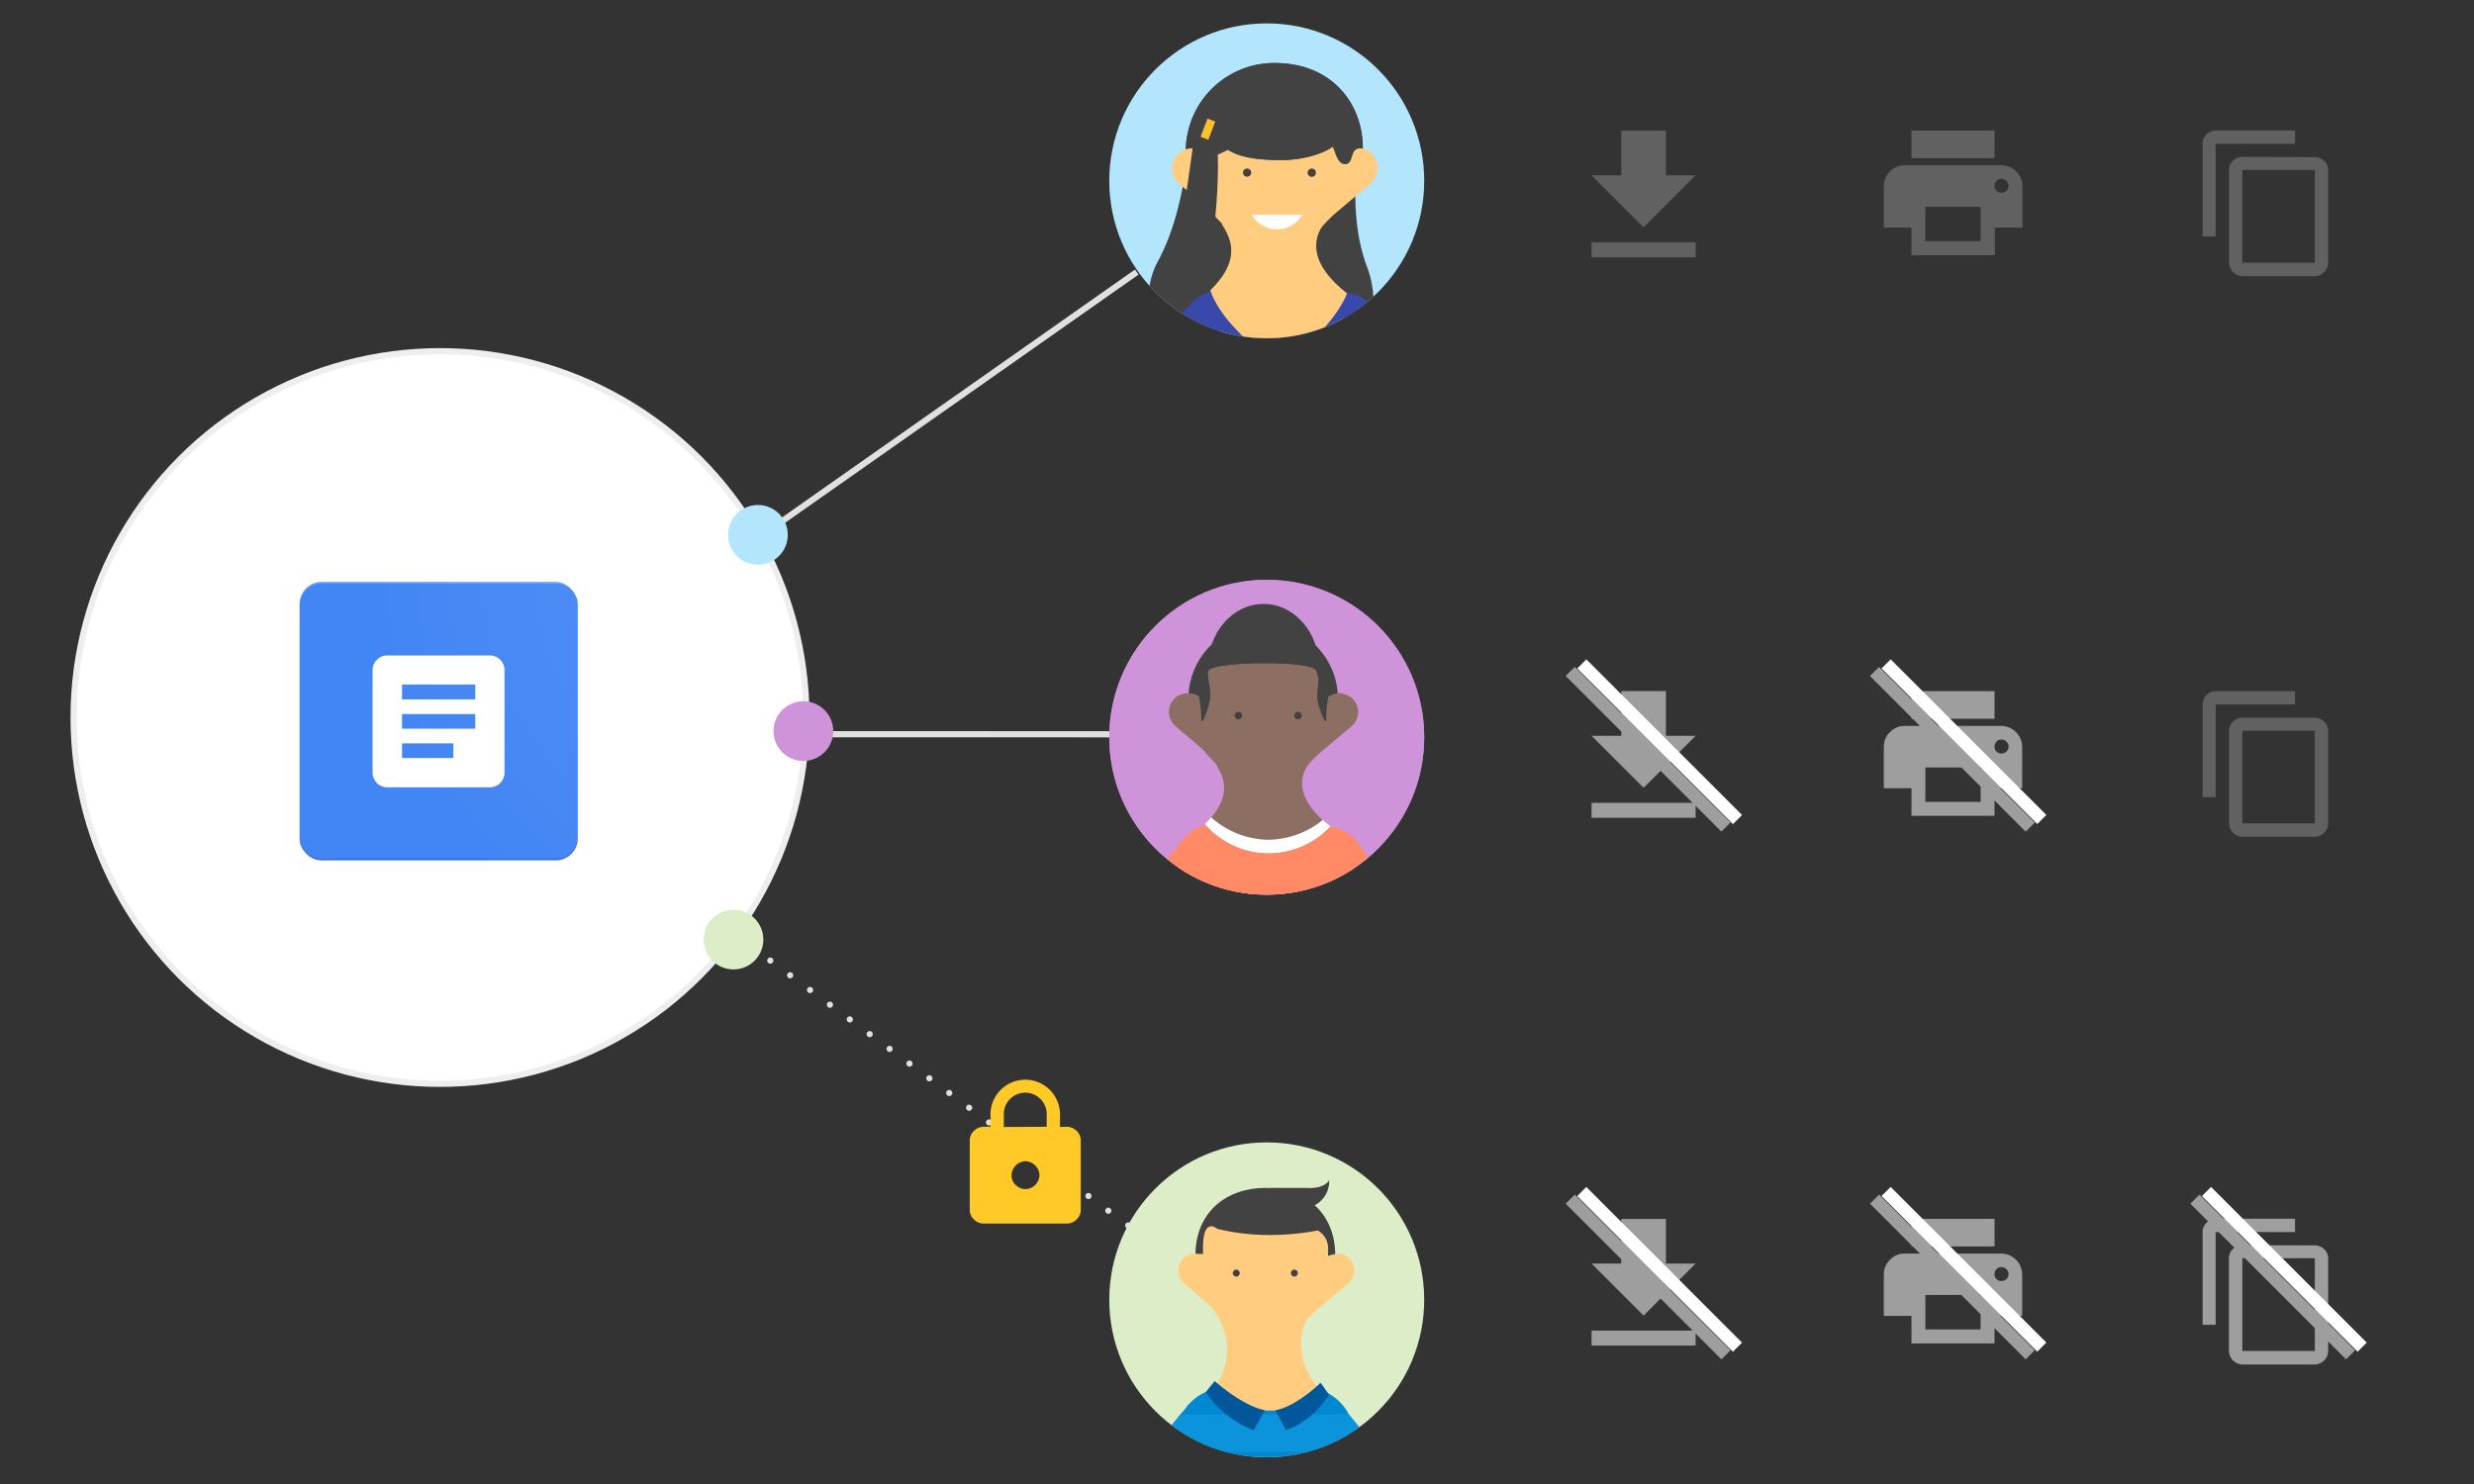 <svg xmlns="http://www.w3.org/2000/svg" xmlns:xlink="http://www.w3.org/1999/xlink" viewBox="0 0 400 240"><rect x="0" y="0" width="400" height="240" fill="#333333" stroke="none"/><defs><style>.cls-1{fill:#b3e5fc;}.cls-2,.cls-5,.cls-6{fill:none;}.cls-3{fill:#ce93d8;}.cls-4{isolation:isolate;}.cls-5,.cls-6{stroke:#e0e0e0;}.cls-5,.cls-6,.cls-8{stroke-miterlimit:10;}.cls-6{stroke-linecap:round;stroke-dasharray:0 4;}.cls-7{fill:#9e9e9e;}.cls-35,.cls-8,.cls-9{fill:#fff;}.cls-8{stroke:#eee;}.cls-10{fill:#616161;}.cls-11{clip-path:url(#clip-path);}.cls-12{fill:#424242;}.cls-13{opacity:0.4;mix-blend-mode:multiply;}.cls-14{fill:#f7f7f7;fill-rule:evenodd;}.cls-15{fill:#ffcc80;}.cls-16{fill:#3949ab;}.cls-17{fill:#2a56c6;}.cls-18{fill:#ffe0b2;}.cls-19{fill:#fbc02d;}.cls-20{clip-path:url(#clip-path-2);}.cls-21{fill:#5c6bc0;}.cls-22{clip-path:url(#clip-path-3);}.cls-23{fill:#dcedc8;}.cls-24{fill:#0288d1;}.cls-25{clip-path:url(#clip-path-4);}.cls-26{opacity:0.25;mix-blend-mode:screen;}.cls-27{fill:#29b6f6;}.cls-28{fill:#01579b;}.cls-29{clip-path:url(#clip-path-5);}.cls-30{fill:#ff8a65;}.cls-31{fill:#8d6e63;}.cls-32{fill:#ffca28;}.cls-33{clip-path:url(#clip-path-6);}.cls-34{fill:#4285f4;}.cls-35,.cls-36{fill-opacity:0.2;}.cls-36{fill:#1a237e;}.cls-37{clip-path:url(#clip-path-10);}.cls-38{fill:url(#radial-gradient);}</style><clipPath id="clip-path"><circle class="cls-1" cx="204.81" cy="29.24" r="25.46"/></clipPath><clipPath id="clip-path-2"><path class="cls-2" d="M222.79,84.11h10.86c-.84-8.2-7.39-29.91-11.49-34.33-2.92-2.69-4.4-2.33-4.4-2.33-1.77,4.21-5.57,7.66-8.16,9.66A30.1,30.1,0,0,1,206.91,59s-.84-.5-2.07-1.4c-2.71-2-7.34-5.86-9.08-10.42l0-.11-.18.17a7.32,7.32,0,0,0-3.32,2.25c-6.52,7.29-12,23.82-14.37,34.64h11.38"/></clipPath><clipPath id="clip-path-3"><circle class="cls-2" cx="204.81" cy="210.21" r="25.46"/></clipPath><clipPath id="clip-path-4"><path class="cls-2" d="M228.13,245.08a65.16,65.16,0,0,0-10.22-16.58,1.46,1.46,0,0,1-.07-.19,8.45,8.45,0,0,0-3.12-3s-5.44,2.82-9.48,2.82c-3.79,0-7.13-3.6-9.39-3.23l0,0a10.61,10.61,0,0,0-3.95,2.66,64.4,64.4,0,0,0-11.09,17.56h6.66c-1.36,9.21-2.34,10.45-2.34,27.27h38.64c0-16.37-.76-17.57-2.12-27.27Z"/></clipPath><clipPath id="clip-path-5"><circle class="cls-3" cx="204.81" cy="119.23" r="25.46"/></clipPath><clipPath id="clip-path-6"><rect class="cls-2" x="48.39" y="94.11" width="45.03" height="45.03" rx="3.56"/></clipPath><clipPath id="clip-path-10"><rect class="cls-2" x="42.47" y="88.18" width="56.88" height="56.88"/></clipPath><radialGradient id="radial-gradient" cx="14514.79" cy="295.82" r="484.99" gradientTransform="matrix(0.13, 0, 0, -0.13, -1764.84, 132.25)" gradientUnits="userSpaceOnUse"><stop offset="0" stop-color="#fff" stop-opacity="0.1"/><stop offset="1" stop-color="#fff" stop-opacity="0"/></radialGradient><symbol id="c" data-name="c" viewBox="0 0 192 192"><path class="cls-2" d="M0,0V192H192V0Z"/></symbol></defs><g class="cls-4"><g id="Layer_1" data-name="Layer 1"><line class="cls-5" x1="124.73" y1="85.49" x2="183.79" y2="44"/><line class="cls-6" x1="118.11" y1="150.59" x2="185.54" y2="200.5"/><path class="cls-7" d="M371.06,197.1v2.15H358.23v15h-2.11v-15a2.08,2.08,0,0,1,.63-1.5,2,2,0,0,1,1.48-.65Zm3.2,4.31a2.11,2.11,0,0,1,1.51.62,2,2,0,0,1,.65,1.48v15a2.22,2.22,0,0,1-2.16,2.16H362.54a2.24,2.24,0,0,1-2.16-2.16v-15A2,2,0,0,1,361,202a2.07,2.07,0,0,1,1.5-.62Zm0,17.08v-15H362.54v15Z"/><path class="cls-7" d="M274.15,204.35l-8.41,8.41-8.41-8.41h4.8v-7.22h7.22v7.22Zm-16.82,10.84h16.82v2.42H257.33Z"/><path class="cls-7" d="M323.59,202.73a3.42,3.42,0,0,1,3.36,3.36v6.72h-4.47v4.46H309.05v-4.46h-4.47v-6.72a3.24,3.24,0,0,1,1-2.36,3.2,3.2,0,0,1,2.36-1Zm-1.11-5.61v4.46H309.05v-4.46ZM320.23,215v-5.57H311.3V215Zm2.57-8.14a1.06,1.06,0,0,0,.79.31,1.16,1.16,0,0,0,.81-.31,1,1,0,0,0,.34-.79,1.16,1.16,0,0,0-1.15-1.15,1,1,0,0,0-.79.34,1.17,1.17,0,0,0-.32.81A1.07,1.07,0,0,0,322.8,206.88Z"/><circle class="cls-8" cx="71.14" cy="116.04" r="59.24"/><rect class="cls-7" x="265.42" y="188.72" width="2.08" height="35.6" transform="translate(-67.98 248.9) rotate(-45)"/><rect class="cls-9" x="267.29" y="187.49" width="2.08" height="35.6" transform="translate(-66.57 249.86) rotate(-45)"/><rect class="cls-7" x="314.62" y="188.72" width="2.08" height="35.6" transform="translate(-53.57 283.69) rotate(-45)"/><rect class="cls-9" x="316.5" y="187.49" width="2.08" height="35.6" transform="translate(-52.16 284.65) rotate(-45)"/><rect class="cls-7" x="366.42" y="188.72" width="2.08" height="35.6" transform="translate(-38.4 320.32) rotate(-45)"/><rect class="cls-9" x="368.3" y="187.49" width="2.08" height="35.6" transform="translate(-36.99 321.28) rotate(-45)"/><path class="cls-10" d="M371.06,21.1v2.15H358.23v15h-2.11v-15a2.08,2.08,0,0,1,.63-1.5,2,2,0,0,1,1.48-.65Zm3.2,4.31a2.11,2.11,0,0,1,1.51.62,2,2,0,0,1,.65,1.48v15a2.22,2.22,0,0,1-2.16,2.16H362.54a2.24,2.24,0,0,1-2.16-2.16v-15A2,2,0,0,1,361,26a2.07,2.07,0,0,1,1.5-.62Zm0,17.08v-15H362.54v15Z"/><path class="cls-10" d="M274.15,28.35l-8.41,8.41-8.41-8.41h4.8V21.13h7.22v7.22ZM257.33,39.19h16.82v2.42H257.33Z"/><path class="cls-10" d="M323.59,26.73A3.42,3.42,0,0,1,327,30.09v6.72h-4.47v4.46H309.05V36.81h-4.47V30.09a3.24,3.24,0,0,1,1-2.36,3.2,3.2,0,0,1,2.36-1Zm-1.11-5.61v4.46H309.05V21.12ZM320.23,39V33.45H311.3V39Zm2.57-8.14a1.06,1.06,0,0,0,.79.31,1.16,1.16,0,0,0,.81-.31,1,1,0,0,0,.34-.79,1.16,1.16,0,0,0-1.15-1.15,1,1,0,0,0-.79.34,1.17,1.17,0,0,0-.32.81A1.07,1.07,0,0,0,322.8,30.88Z"/><path class="cls-10" d="M371.06,111.76v2.16H358.23v15h-2.11v-15a2.12,2.12,0,0,1,.63-1.51,2,2,0,0,1,1.48-.65Zm3.2,4.31a2.12,2.12,0,0,1,1.51.63,2,2,0,0,1,.65,1.48v15a2.22,2.22,0,0,1-2.16,2.15H362.54a2.24,2.24,0,0,1-2.16-2.15v-15a2,2,0,0,1,.66-1.48,2.08,2.08,0,0,1,1.5-.63Zm0,17.09v-15H362.54v15Z"/><path class="cls-7" d="M274.15,119l-8.41,8.41L257.33,119h4.8v-7.23h7.22V119Zm-16.82,10.83h16.82v2.43H257.33Z"/><path class="cls-7" d="M323.59,117.4a3.42,3.42,0,0,1,3.36,3.36v6.72h-4.47v4.46H309.05v-4.46h-4.47v-6.72a3.24,3.24,0,0,1,1-2.36,3.2,3.2,0,0,1,2.36-1Zm-1.11-5.62v4.46H309.05v-4.46Zm-2.25,17.9v-5.56H311.3v5.56Zm2.57-8.13a1.06,1.06,0,0,0,.79.31,1.16,1.16,0,0,0,.81-.31,1,1,0,0,0,.34-.79,1.11,1.11,0,0,0-.34-.82,1.14,1.14,0,0,0-.81-.34,1,1,0,0,0-.79.34,1.17,1.17,0,0,0-.32.82A1.09,1.09,0,0,0,322.8,121.55Z"/><rect class="cls-7" x="265.42" y="103.38" width="2.08" height="35.6" transform="translate(-7.64 223.9) rotate(-45)"/><rect class="cls-9" x="267.29" y="102.16" width="2.08" height="35.6" transform="translate(-6.23 224.87) rotate(-45)"/><rect class="cls-7" x="314.62" y="103.38" width="2.08" height="35.6" transform="translate(6.77 258.7) rotate(-45)"/><rect class="cls-9" x="316.5" y="102.16" width="2.08" height="35.6" transform="translate(8.18 259.66) rotate(-45)"/><circle class="cls-1" cx="204.81" cy="29.24" r="25.46"/><g class="cls-11"><path class="cls-12" d="M187.06,42.55c-2.61,4.74-2.45,17.24,5.27,18.28,5.36.72,12.24-.37,13-5.73s-3.71-35.79-9.06-36.52S193.34,31.16,187.06,42.55Z"/><g class="cls-13"><path class="cls-14" d="M230,173.19a6.5,6.5,0,0,0-.86,2.41.27.27,0,0,1,.07.22c0,.07,0,.11-.06.11a.36.36,0,0,1-.32,0c-.24-.37-.78-.54-.66-1.16l0-.29.25-.26a1,1,0,0,0,.54-.93c.06-.53.33-.65.75-.39C229.79,173,229.94,173,230,173.19Z"/></g><path class="cls-12" d="M221.12,43.44c1.95,5,1.71,17.12-6.07,17.12-5.41,0-12.08-2-12.08-7.41s8.46-35,13.87-35S216.42,31.31,221.12,43.44Z"/><path class="cls-12" d="M220.32,24.49c-.36,7.89-6.4,14.3-14.3,14.3a14.3,14.3,0,0,1,0-28.6C216.1,10.19,220.63,17.71,220.32,24.49Z"/><path class="cls-12" d="M220.32,24.49c-.36,7.89-6.4,14.3-14.3,14.3a14.3,14.3,0,0,1,0-28.6C216.1,10.19,220.63,17.71,220.32,24.49Z"/><path class="cls-15" d="M219.89,24c-1.74,0-.9,2.55-2.41,2.55-1.87,0-1.53-4-3.9-5.68-3.35-2.36-8.65-2.55-10.32-1.22-.64,1.06-3.54,4.93-7.8,5.74a3.27,3.27,0,0,0-5.93,2.29,3.19,3.19,0,0,0,1.15,2.07l4.84,4.12c3.56,4.48,6.18,5.23,12.08,5.57,4.49.27,5.42-2.52,8.58-5.18h0l5.32-4.49a3.25,3.25,0,0,0,1.18-2.09C222.93,25.92,221.7,24,219.89,24Z"/><path id="hair_-_bangs" data-name="hair - bangs" class="cls-12" d="M210.51,12.72c-3.35-1-5.76-1.37-7-.63-2.32,1.36-6.4,10.88-6.4,10.86,1.79,2.33,5.5,2.94,10,2.94s8.66-1.64,9.36-3.28C216.23,16.88,215.58,14.74,210.51,12.72Z"/><path id="hair_-_bangs-2" data-name="hair - bangs" class="cls-12" d="M210.51,12.72c-3.35-1-5.76-1.37-7-.63-2.32,1.36-6.4,10.88-6.4,10.86,1.79,2.33,5.5,2.94,10,2.94s8.66-1.64,9.36-3.28C216.23,16.88,215.58,14.74,210.51,12.72Z"/><path class="cls-2" d="M220.32,24.49c-.36,7.89-6.4,14.3-14.3,14.3a14.3,14.3,0,0,1,0-28.6C216.1,10.19,220.63,17.71,220.32,24.49Z"/><path class="cls-12" d="M212.76,27.92a.67.67,0,1,1-.66-.66A.66.66,0,0,1,212.76,27.92Z"/><path class="cls-12" d="M202.3,27.92a.66.66,0,0,1-.67.66.66.66,0,1,1,0-1.32A.66.66,0,0,1,202.3,27.92Z"/><path class="cls-16" d="M195.69,78.65c3.08-3.55,8.58-16.73,9.28-21.73,1-7-7.18-13.75-12.76-7.45-6.52,7.29-12,23.82-14.37,34.64h14.62c.83-1.08,2.45-4.55,3.23-5.46C197.49,76.58,194.91,79.56,195.69,78.65Z"/><path class="cls-16" d="M222.16,49.78c-7.44-8-17,5.36-10.36,12.48,3.34,3.71,5.23,17.65,7.72,21.85h14.13C232.81,75.91,226.26,54.2,222.16,49.78Z"/><path class="cls-17" d="M217.85,47.49h0l0,.09Z"/><path class="cls-18" d="M207.3,52.18l-.39,0-.39,0Z"/><path class="cls-15" d="M217.83,47.48h0c-6.23-4.88-5.49-8.71-4-11,2.59-5.84-18.49-5.48-16.18-.05,1.76,2.71,2.63,6-1.94,10.49,0,0,0,.06,0,.09.65,3.12,1,13.51,11.2,13.51,9.59,0,10.56-9.6,10.85-13.11"/><path class="cls-16" d="M222.82,81.42s1.38-13.89.21-20.25c-.76-4.11-1.27-10.86-5.17-13.6,0,0,0-.06,0-.09l-.07,0C214.92,54.2,206.91,59,206.91,59s-8.73-5.26-11.2-11.93a26.78,26.78,0,0,0-5.51,9.59c-1.82,5.8-1.9,22.48-1.29,24.87"/><path class="cls-2" d="M195.71,47.05a26.78,26.78,0,0,0-5.51,9.59c-1.82,5.8-1.9,22.48-1.29,24.87"/><path class="cls-2" d="M222.82,81.42s1.38-13.89.21-20.25c-.76-4.11-1.27-10.86-5.17-13.6,0,0,0-.06,0-.09l-.07,0"/><path class="cls-9" d="M202.38,34.73a4.72,4.72,0,0,0,8.17,0Z"/><path class="cls-12" d="M192.92,23.23s-1.43,11.29-2.47,15.11,3.15,6.46,4.64,4.26,2.83-22.2.79-21.4A6.91,6.91,0,0,0,192.92,23.23Z"/><rect class="cls-19" x="193.71" y="20.22" width="3.16" height="1.35" transform="translate(106.54 196.1) rotate(-69.24)"/><g class="cls-20"><circle class="cls-21" cx="193.5" cy="55.43" r="1.68"/><circle class="cls-21" cx="193.5" cy="79.29" r="1.68"/><circle class="cls-21" cx="193.5" cy="93.26" r="1.68"/><path class="cls-21" d="M202.24,117.82a1.68,1.68,0,0,1-3.35,0c0-.93-6.31-12.27-5.39-12.27S202.24,116.89,202.24,117.82Z"/><circle class="cls-21" cx="206.3" cy="79.29" r="1.68"/><circle class="cls-21" cx="180.66" cy="79.29" r="1.68"/><circle class="cls-21" cx="206.3" cy="93.26" r="1.68"/><path class="cls-21" d="M215,117.82a1.68,1.68,0,0,1-3.36,0c0-.93-6.31-12.27-5.38-12.27S215,116.89,215,117.82Z"/><circle class="cls-21" cx="187.11" cy="62.29" r="1.68"/><circle class="cls-21" cx="199.9" cy="62.29" r="1.68"/><circle class="cls-21" cx="199.9" cy="86.15" r="1.68"/><circle class="cls-21" cx="219.09" cy="55.43" r="1.68"/><circle class="cls-21" cx="219.09" cy="79.29" r="1.68"/><circle class="cls-21" cx="219.09" cy="93.26" r="1.68"/><path class="cls-21" d="M227.83,117.82a1.68,1.68,0,0,1-3.35,0c0-.93-6.31-12.27-5.39-12.27S227.83,116.89,227.83,117.82Z"/><circle class="cls-21" cx="212.69" cy="62.29" r="1.68"/><circle class="cls-21" cx="231.93" cy="79.29" r="1.68"/><circle class="cls-21" cx="225.53" cy="62.29" r="1.68"/><circle class="cls-21" cx="212.69" cy="86.15" r="1.68"/></g></g><g class="cls-22"><rect class="cls-23" x="175.58" y="182.3" width="60.88" height="67.37"/><g id="Mike_-_front" data-name="Mike - front"><path class="cls-24" d="M193.86,245.08c.62-.85,1.06-1.43,1.21-1.61,2.31-2.76,7-5.42,8-9.25,1.53-6.09-5.47-12.92-10.64-7.28a64.17,64.17,0,0,0-11.61,18.14Z"/><path class="cls-24" d="M213.83,243.47c.15.18.6.76,1.21,1.61h13.09a64.17,64.17,0,0,0-11.61-18.14c-5.17-5.64-12.17,1.19-10.64,7.28C206.84,238.05,211.52,240.71,213.83,243.47Z"/><path class="cls-12" d="M211.38,192.12h-6l6.58,3.07a4.39,4.39,0,0,0,2.94-4.33C214,192.37,211.38,192.12,211.38,192.12Z"/><path class="cls-15" d="M214.68,226.1c-5.44-5-4.73-10.32-3.39-12.62,2.27-6-16.14-5.62-14.12-.06,1.54,2.78,2.29,7.59-1.7,12.18,0,0-2.64,5.32,9.74,5.32C209,230.82,216.08,228.34,214.68,226.1Z"/><path class="cls-12" d="M215.88,203c0,7-5.06,12.63-11.3,12.63S193.28,210,193.28,203s5.06-10.89,11.3-10.89S215.88,196,215.88,203Z"/><path class="cls-18" d="M205.7,229.24l-.33,0-.33,0Z"/><path class="cls-15" d="M216.47,202.77a6,6,0,0,0-1.75.34V202a3.25,3.25,0,0,0-1.66-3,42,42,0,0,1-8,.73,35.5,35.5,0,0,1-8.26-1s-2.3-2.06-2.3,3.06v1.29a5.4,5.4,0,0,0-1.57-.34,2.78,2.78,0,0,0-2.38,3.15,2.69,2.69,0,0,0,1,1.74l4.43,3.85c3.2,5.15,5.49,5.09,10,4.46,3.49-.49,4.63-2.16,7.33-4.43l4.51-3.8a2.79,2.79,0,0,0-1.33-5Z"/><path class="cls-24" d="M205.7,229.24a3.64,3.64,0,0,0-.66,0Z"/><path class="cls-24" d="M214.72,225.31s-.23.08-.25.07c-2.23,2.39-6.73,2.75-9.23,2.75s-7.21-.68-9.43-3.27c-.87,0-3.35,1.79-3.95,2.65-3.06,6.57-6.77,12-6.77,44.78h38.64c0-28.14-2.26-33.69-5.89-44A8.45,8.45,0,0,0,214.72,225.31Z"/><path class="cls-12" d="M209.83,205.89a.56.56,0,1,1-.55-.56A.56.56,0,0,1,209.83,205.89Z"/><path class="cls-12" d="M200.44,205.89a.56.56,0,1,1-.55-.56A.56.56,0,0,1,200.44,205.89Z"/><g class="cls-25"><g class="cls-26"><rect class="cls-27" x="179.83" y="228.74" width="50.42" height="6.05"/></g></g><path class="cls-28" d="M196.39,223.35s4.45,4,8.11,4.72l-1.8,3.23a16.31,16.31,0,0,1-7.76-6.15Z"/><path class="cls-28" d="M213.52,223.62s-3.81,3.78-7.31,4.46l1.71,3.22a13.64,13.64,0,0,0,6.94-5.76Z"/><rect class="cls-15" x="193.29" y="202.79" width="2.81" height="1.33"/></g></g><line class="cls-5" x1="130.73" y1="118.74" x2="185.54" y2="118.75"/><circle class="cls-1" cx="122.54" cy="86.5" r="4.83"/><circle class="cls-3" cx="129.89" cy="118.24" r="4.83"/><circle class="cls-23" cx="118.59" cy="151.95" r="4.83"/><circle class="cls-3" cx="204.81" cy="119.23" r="25.46"/><g class="cls-29"><rect class="cls-3" x="170.12" y="86.27" width="68.44" height="61.07"/><g id="Kerry_-_front" data-name="Kerry - front"><path class="cls-12" d="M213.29,108c0,5.7-4,10.33-9,10.33s-9-4.63-9-10.33,4-10.33,9-10.33S213.29,102.3,213.29,108Z"/><path class="cls-30" d="M194.76,153.32a56.84,56.84,0,0,1,4.16-4.35c.52-.48.92-.84,1.18-1.06l.37-.29a7.45,7.45,0,0,0,.86-.83,8.7,8.7,0,0,0,0-11.18,6.36,6.36,0,0,0-9.82-.05l-.06.07-.58.65c-.35.41-.81,1-1.39,1.71a74.57,74.57,0,0,0-4.39,6.23c-.85,1.34-1.73,2.81-2.59,4.42s-1.73,3.36-2.56,5.21q-.47,1.1-.93,2.25h13.47C193.28,155.1,194,154.16,194.76,153.32Z"/><path class="cls-9" d="M181.39,150.84c-.48,1-.95,2-1.41,3q-.47,1.1-.93,2.25h9.56Z"/><path class="cls-30" d="M227.22,151.18c-.66-1.74-1.35-3.33-2-4.79-1.36-2.91-2.63-5.24-3.59-6.87-.49-.81-.88-1.45-1.18-1.9l-.49-.74-.08-.12a7.1,7.1,0,0,0-.73-.91,6.35,6.35,0,0,0-9.81.3,8.69,8.69,0,0,0,.27,11.18l.32.35c.23.26.59.68,1.05,1.24.9,1.12,2.18,2.81,3.59,5,.44.69.9,1.44,1.36,2.22h13C228.39,154.37,227.83,152.71,227.22,151.18Z"/><path class="cls-9" d="M227.09,150.84c.48,1,1.75,4.49,2,5.26h-9.56Z"/><path class="cls-31" d="M217,112.13a3,3,0,0,0-3,1.43,20.1,20.1,0,0,0-1.23-5.18c-.81-1.62-16.75-1.44-17.37.07-.41.68-.91,5-.91,5a3,3,0,0,0-5.46,2.11,3,3,0,0,0,1.06,1.9l4.46,3.8c3.28,4.12,5.69,4.81,11.12,5.13,4.14.24,5-2.32,7.9-4.77h0l4.9-4.13a3,3,0,0,0-1.48-5.31Z"/><path class="cls-12" d="M210.47,115.72a.61.61,0,1,1-.61-.61A.61.61,0,0,1,210.47,115.72Z"/><path class="cls-12" d="M200.84,115.72a.61.61,0,1,1-.61-.61A.61.61,0,0,1,200.84,115.72Z"/><path class="cls-18" d="M205.44,138.05l-.36,0-.35,0Z"/><path class="cls-31" d="M215.15,133.73h0c-5.74-4.49-5.06-8-3.65-10.09,2.39-5.38-17-5-14.89,0,1.62,2.5,2.42,5.52-1.79,9.65a.25.25,0,0,0,0,.09,13.66,13.66,0,0,0,20.29.37"/><path class="cls-9" d="M205.08,135.81a14.13,14.13,0,0,1-9.26-3.63c-.3.34-.63.7-1,1.06a.25.25,0,0,0,0,.09,13.66,13.66,0,0,0,20.29.37l.08,0h0c-.48-.38-.91-.74-1.3-1.1A14.31,14.31,0,0,1,205.08,135.81Z"/><path class="cls-2" d="M205.44,138.05l-.36,0-.35,0Z"/><path class="cls-30" d="M219.73,155.87a20.27,20.27,0,0,0,.2-9.54c-.7-3.79-1.17-10-4.77-12.52,0,0,0-.05,0-.08l-.08,0a14,14,0,0,1-10,4.33l.36,0h-.71l.35,0a14,14,0,0,1-10.3-4.7,24.5,24.5,0,0,0-5.07,8.83C188,147.5,188,153.75,188.52,156"/><path class="cls-30" d="M219.73,155.87a20.27,20.27,0,0,0,.2-9.54c-.7-3.79-1.17-10-4.77-12.52,0,0,0-.05,0-.08l-.08,0a14,14,0,0,1-10,4.33l.36,0h-.71l.35,0a14,14,0,0,1-10.3-4.7,24.5,24.5,0,0,0-5.07,8.83C188,147.5,188,153.75,188.52,156"/><path class="cls-12" d="M193.87,112.71a21.4,21.4,0,0,1,.36,3.62c0,1.29,1.15-1.63,1.39-3.15h0c.29-1.92-.62-4-.21-4.72.62-1.51,16.56-1.69,17.37-.07.73,1.46.1,2.75.2,4.37,0,1.28,1.47,5,1.43,3.58a19.93,19.93,0,0,1,.36-3.61,3,3,0,0,1,1.51-.6,12.08,12.08,0,0,0-24.1,0A3,3,0,0,1,193.87,112.71Z"/></g></g><path class="cls-32" d="M172.48,182.23a2.21,2.21,0,0,1,1.58.66,2.09,2.09,0,0,1,.68,1.55v11.23a2.09,2.09,0,0,1-.68,1.55,2.21,2.21,0,0,1-1.58.66H159.05a2.19,2.19,0,0,1-1.58-.66,2.06,2.06,0,0,1-.68-1.55V184.44a2.06,2.06,0,0,1,.68-1.55,2.19,2.19,0,0,1,1.58-.66h1.1V180a5.62,5.62,0,0,1,11.23,0v2.26Zm-3.25,0V180a3.47,3.47,0,0,0-6.93,0v2.26Zm-5,9.4a2.17,2.17,0,0,0,1.57.68,2.32,2.32,0,0,0,2.26-2.26,2.33,2.33,0,0,0-2.26-2.25,2.33,2.33,0,0,0-2.25,2.25A2.15,2.15,0,0,0,164.19,191.63Z"/><g id="Layer_3" data-name="Layer 3"><g class="cls-33"><path class="cls-34" d="M89.87,139.14H52a3.57,3.57,0,0,1-3.56-3.56V97.66A3.57,3.57,0,0,1,52,94.11H89.87a3.57,3.57,0,0,1,3.56,3.55v37.92A3.57,3.57,0,0,1,89.87,139.14Z"/></g><g class="cls-33"><path class="cls-9" d="M79.2,106H62.61a2.38,2.38,0,0,0-2.37,2.37v16.59a2.38,2.38,0,0,0,2.37,2.37H79.2a2.38,2.38,0,0,0,2.37-2.37V108.33A2.37,2.37,0,0,0,79.2,106Zm-2.35,7.11H65V110.7H76.85Zm0,4.74H65v-2.37H76.85Zm-3.56,4.74H65v-2.37h8.31Z"/></g><g class="cls-33"><path class="cls-35" d="M89.87,94.11H52a3.57,3.57,0,0,0-3.56,3.55V98A3.57,3.57,0,0,1,52,94.4H89.87A3.57,3.57,0,0,1,93.43,98v-.3A3.57,3.57,0,0,0,89.87,94.11Z"/></g><g class="cls-33"><path class="cls-36" d="M89.87,139.14H52a3.57,3.57,0,0,1-3.56-3.56v-.29A3.57,3.57,0,0,0,52,138.84H89.87a3.57,3.57,0,0,0,3.56-3.55v.29A3.57,3.57,0,0,1,89.87,139.14Z"/></g><g class="cls-37"><use width="192" height="192" transform="translate(42.47 88.18) scale(0.3)" xlink:href="#c"/></g><path class="cls-38" d="M89.87,139.14H52a3.57,3.57,0,0,1-3.56-3.56V97.66A3.57,3.57,0,0,1,52,94.11H89.87a3.57,3.57,0,0,1,3.56,3.55v37.92A3.57,3.57,0,0,1,89.87,139.14Z"/></g></g></g></svg>